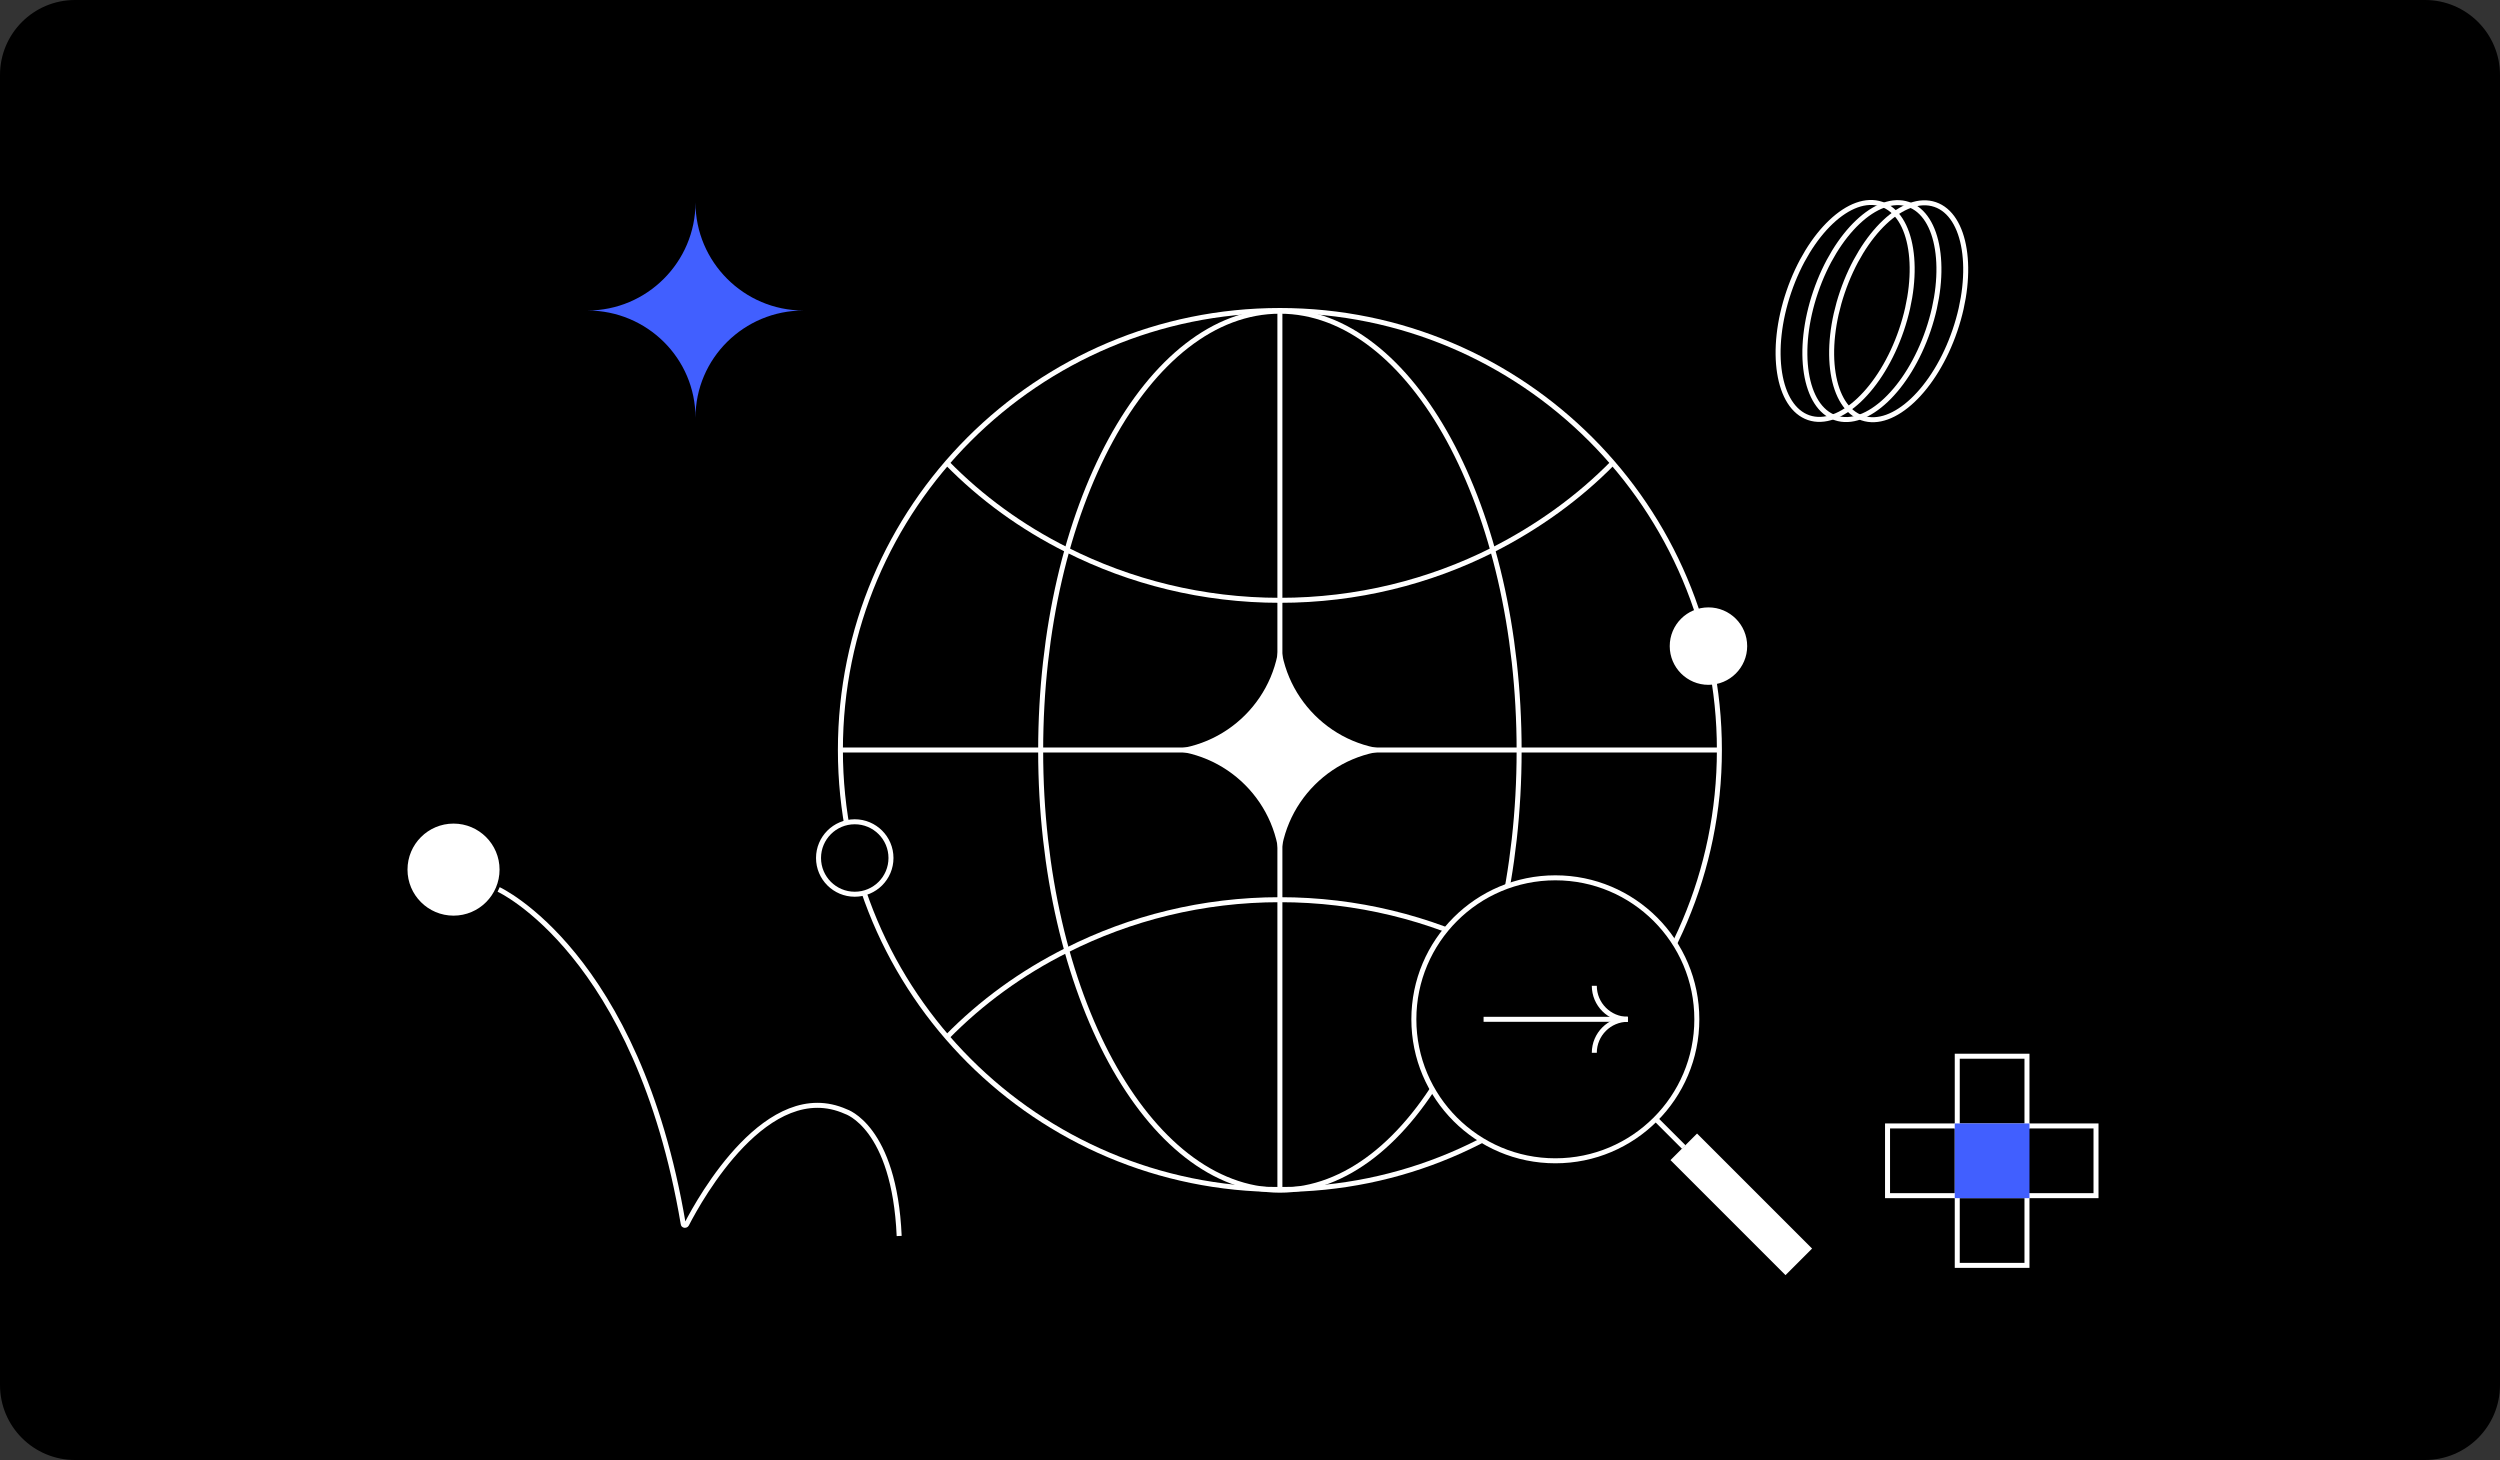 <?xml version="1.0" encoding="UTF-8"?> <svg xmlns="http://www.w3.org/2000/svg" width="500" height="292" viewBox="0 0 500 292" fill="none"><rect x="0" y="0" width="500" height="292" fill="#333333" stroke="none"/> <path d="M485 0H15C6.716 0 0 6.716 0 15V277C0 285.284 6.716 292 15 292H485C493.284 292 500 285.284 500 277V15C500 6.716 493.284 0 485 0Z" fill="black"></path> <path d="M380.282 66.028C384.305 54.238 382.526 42.961 376.31 40.84C370.093 38.719 361.793 46.557 357.771 58.347C353.748 70.136 355.527 81.413 361.743 83.534C367.96 85.655 376.26 77.817 380.282 66.028Z" fill="black" stroke="white" stroke-miterlimit="10"></path> <path d="M385.637 66.061C389.659 54.271 387.88 42.994 381.664 40.873C375.448 38.752 367.148 46.59 363.125 58.38C359.103 70.169 360.881 81.446 367.098 83.567C373.314 85.688 381.614 77.85 385.637 66.061Z" stroke="white" stroke-miterlimit="10"></path> <path d="M390.991 66.093C395.014 54.303 393.235 43.026 387.019 40.906C380.802 38.785 372.502 46.623 368.48 58.412C364.457 70.202 366.236 81.478 372.452 83.599C378.668 85.72 386.969 77.882 390.991 66.093Z" stroke="white" stroke-miterlimit="10"></path> <path d="M255.979 237.9C304.524 237.9 343.878 198.546 343.878 150C343.878 101.455 304.524 62.101 255.979 62.101C207.433 62.101 168.079 101.455 168.079 150C168.079 198.546 207.433 237.9 255.979 237.9Z" fill="black" stroke="white" stroke-miterlimit="10"></path> <path d="M322.553 92.586C315.718 99.558 307.516 105.436 298.63 109.947C285.917 116.372 271.426 120.063 255.979 120.063C240.531 120.063 226.041 116.372 213.328 109.947C204.305 105.436 196.24 99.558 189.405 92.586" stroke="white" stroke-miterlimit="10"></path> <path d="M255.979 238.038C282.363 238.038 303.825 198.667 303.825 150.138C303.825 101.609 282.363 62.239 255.979 62.239C229.595 62.239 208.133 101.609 208.133 150.138C208.133 198.667 229.595 238.038 255.979 238.038Z" stroke="white" stroke-miterlimit="10"></path> <path d="M322.553 207.416C315.718 200.444 307.516 194.566 298.63 190.055C285.917 183.63 271.426 179.939 255.979 179.939C240.531 179.939 226.041 183.63 213.328 190.055C204.305 194.566 196.24 200.444 189.405 207.416" stroke="white" stroke-miterlimit="10"></path> <path d="M168.079 150.001H343.742" stroke="white" stroke-miterlimit="10"></path> <path d="M255.979 62.102V238.038" stroke="white" stroke-miterlimit="10"></path> <path d="M279.765 150.002C266.642 150.002 255.979 160.664 255.979 173.788C255.979 160.664 245.316 150.002 232.193 150.002C245.316 150.002 255.979 139.339 255.979 126.215C255.979 139.339 266.642 150.002 279.765 150.002Z" fill="white"></path> <path d="M311.07 232.159C326.698 232.159 339.367 219.49 339.367 203.862C339.367 188.233 326.698 175.564 311.07 175.564C295.442 175.564 282.772 188.233 282.772 203.862C282.772 219.49 295.442 232.159 311.07 232.159Z" fill="black" stroke="white" stroke-miterlimit="10"></path> <path d="M339.412 226.707L334.096 232.023L357.101 255.029L362.418 249.712L339.412 226.707Z" fill="white"></path> <path d="M336.77 229.425L331.165 223.821" stroke="white" stroke-miterlimit="10"></path> <path d="M160.697 62.102C148.804 62.102 139.098 71.671 139.098 83.564C139.098 71.671 129.392 62.102 117.499 62.102C129.392 62.102 139.098 52.396 139.098 40.503C139.098 52.396 148.804 62.102 160.697 62.102Z" fill="#415FFF"></path> <path d="M341.691 136.468C345.693 136.468 348.936 133.224 348.936 129.223C348.936 125.221 345.693 121.977 341.691 121.977C337.69 121.977 334.446 125.221 334.446 129.223C334.446 133.224 337.69 136.468 341.691 136.468Z" fill="white" stroke="white" stroke-miterlimit="10"></path> <path d="M170.95 178.846C174.952 178.846 178.195 175.602 178.195 171.6C178.195 167.599 174.952 164.355 170.95 164.355C166.949 164.355 163.705 167.599 163.705 171.6C163.705 175.602 166.949 178.846 170.95 178.846Z" fill="black" stroke="white" stroke-miterlimit="10"></path> <path d="M90.706 183.63C96.066 183.63 100.412 179.285 100.412 173.925C100.412 168.564 96.066 164.219 90.706 164.219C85.346 164.219 81 168.564 81 173.925C81 179.285 85.346 183.63 90.706 183.63Z" fill="white" stroke="black" stroke-miterlimit="10"></path> <path d="M99.728 177.889C99.728 177.889 127.479 190.602 136.638 244.736C136.638 245.146 137.185 245.146 137.321 244.873C140.055 239.542 153.589 215.345 169.173 222.317C169.173 222.317 178.879 225.325 179.836 247.197" stroke="white" stroke-miterlimit="10"></path> <path d="M391.451 225.188H377.507V239.132H391.451V225.188Z" fill="black" stroke="white" stroke-miterlimit="10"></path> <path d="M419.202 225.188H405.258V239.132H419.202V225.188Z" fill="black" stroke="white" stroke-miterlimit="10"></path> <path d="M405.395 239.131H391.451V253.075H405.395V239.131Z" fill="black" stroke="white" stroke-miterlimit="10"></path> <path d="M405.395 211.244H391.451V225.188H405.395V211.244Z" fill="black" stroke="white" stroke-miterlimit="10"></path> <path d="M405.395 225.188H391.451V239.132H405.395V225.188Z" fill="#415FFF" stroke="#415FFF"></path> <path d="M325.56 203.862C321.869 203.862 318.862 200.855 318.862 197.164" stroke="white" stroke-miterlimit="10"></path> <path d="M325.56 203.862C321.869 203.862 318.862 206.869 318.862 210.56" stroke="white" stroke-miterlimit="10"></path> <path d="M296.716 203.862H325.561" stroke="white" stroke-miterlimit="10"></path> </svg> 